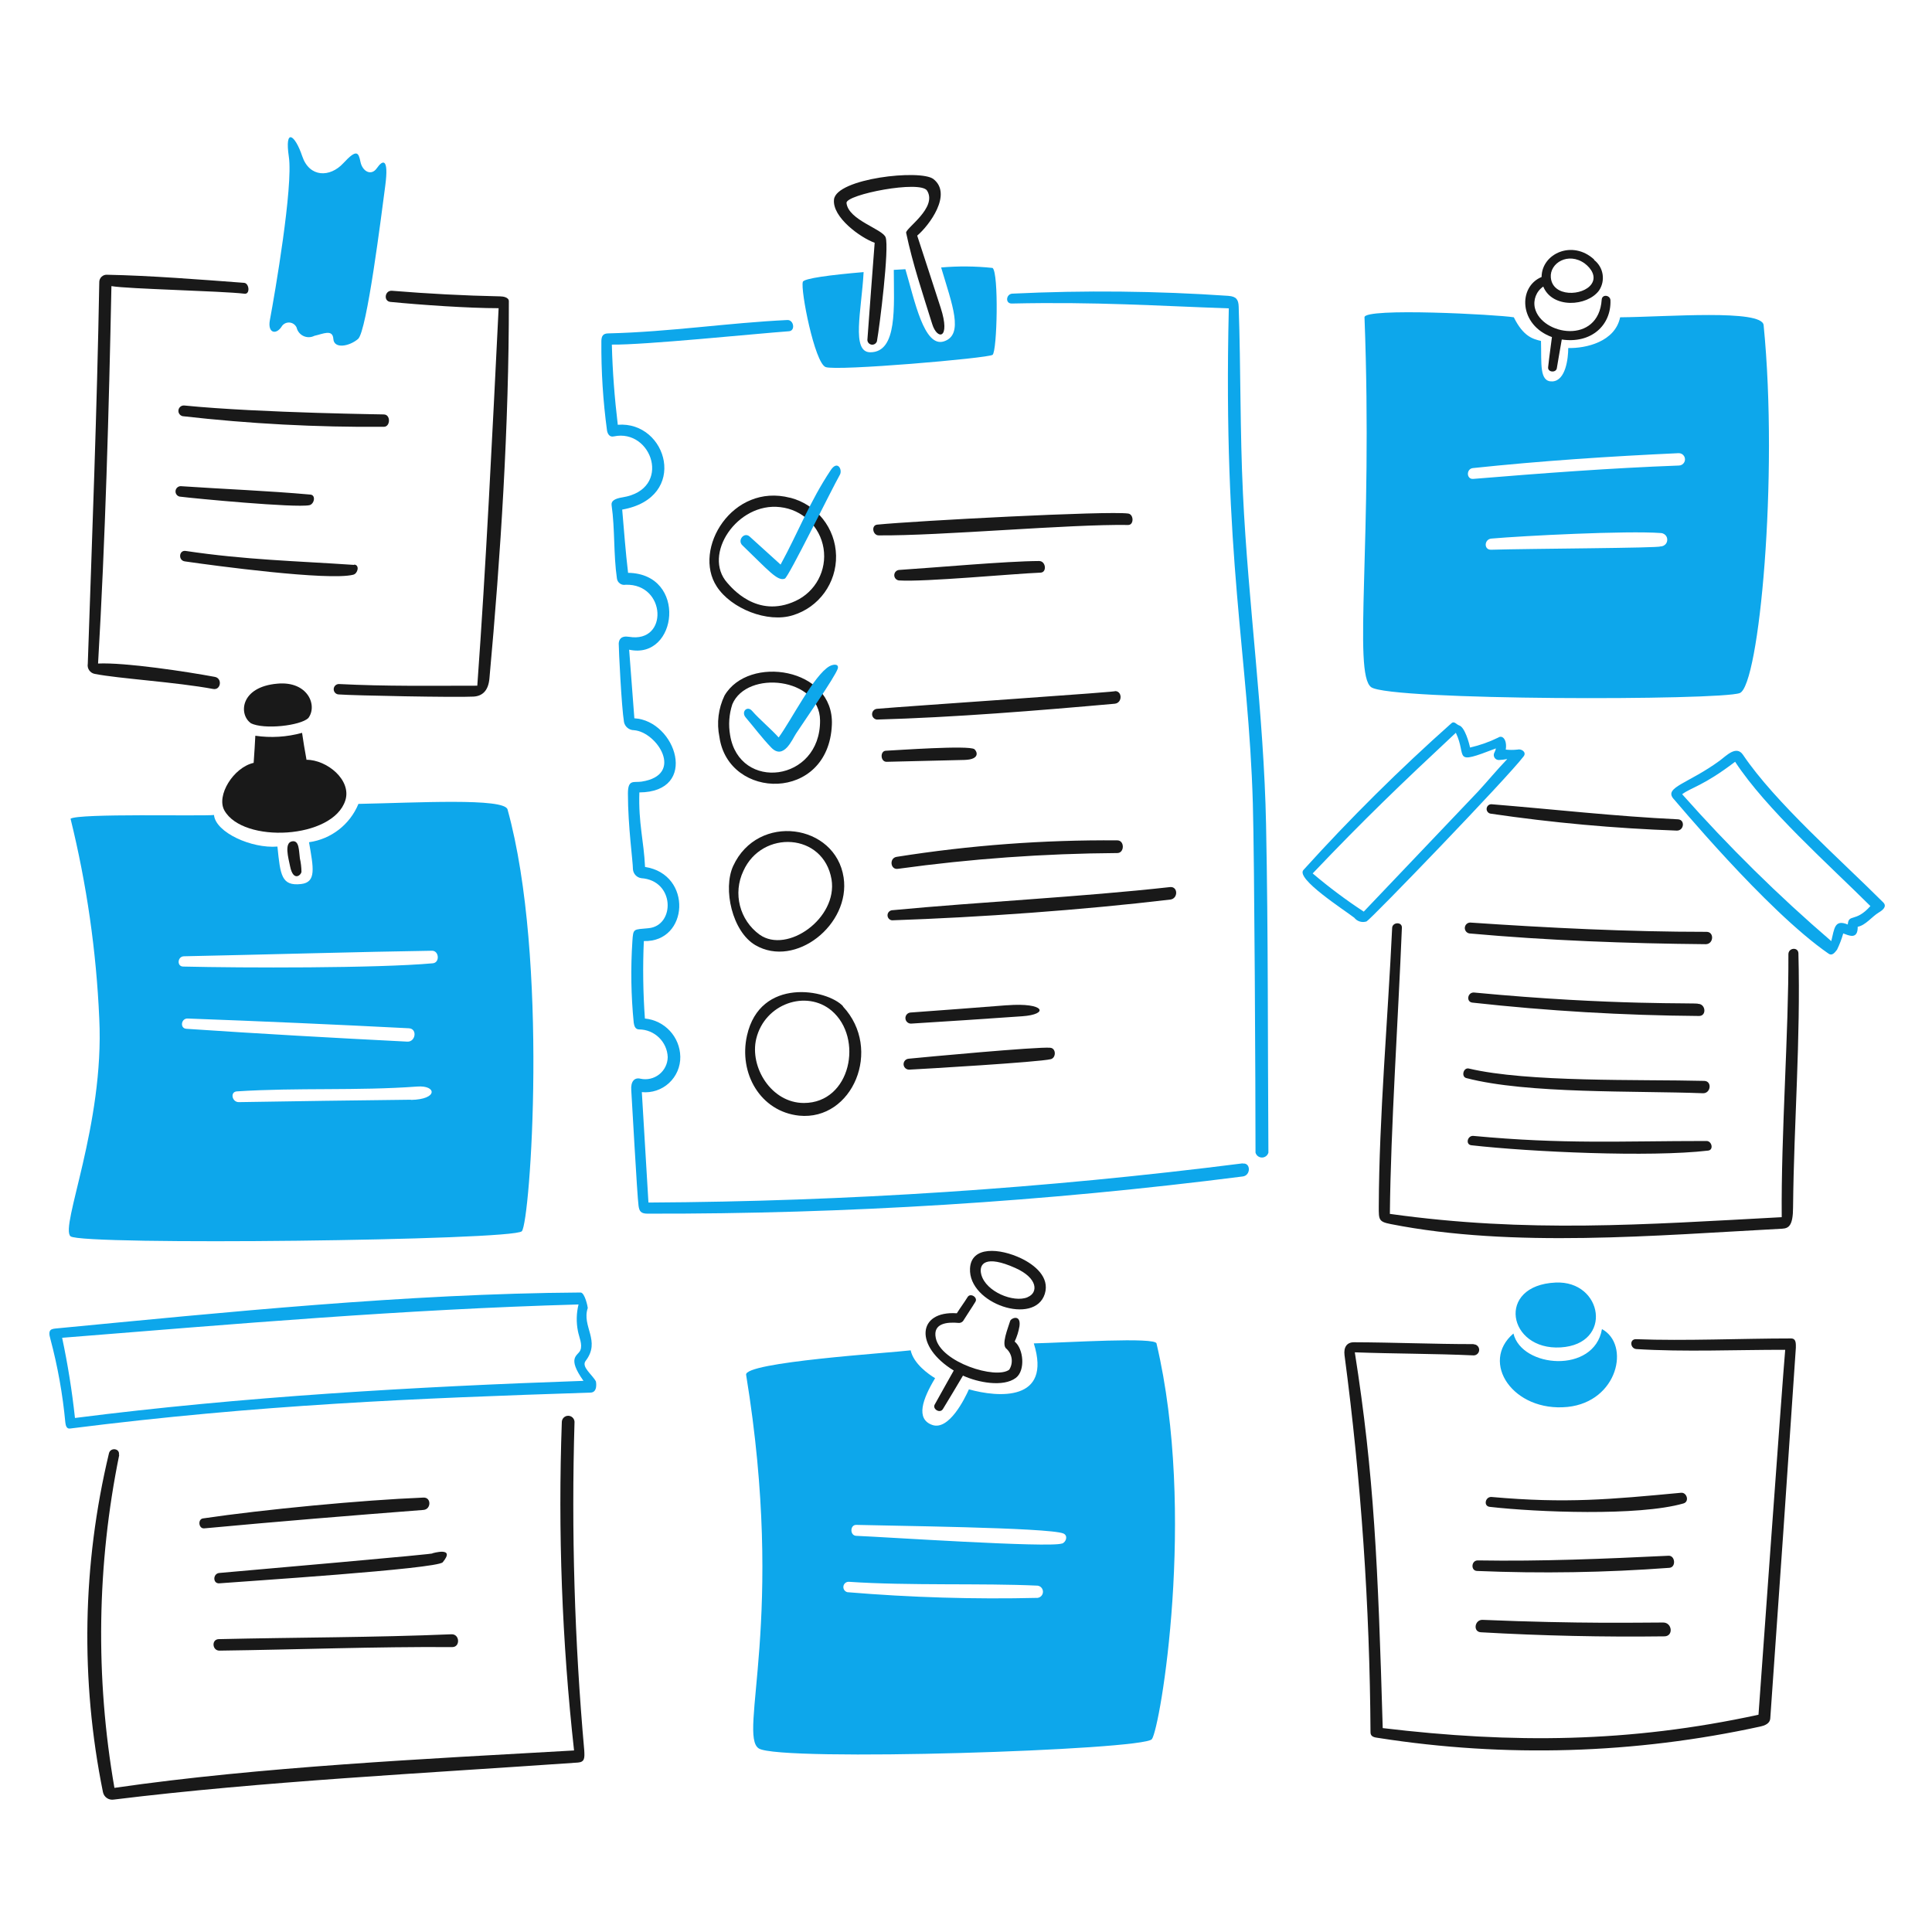 <?xml version="1.0" encoding="UTF-8"?> <svg xmlns="http://www.w3.org/2000/svg" xmlns:xlink="http://www.w3.org/1999/xlink" width="352px" height="352px" viewBox="0 0 352 352" version="1.1"><title>home2</title><g id="home2" stroke="none" stroke-width="1" fill="none" fill-rule="evenodd"><g id="Group" transform="translate(9, 25)" fill-rule="nonzero"><path d="M40.172,33.307 C41.089,28.435 44.429,8.975 43.627,3.571 C42.824,-1.832 44.746,-0.468 46.061,3.45 C47.375,7.368 51.121,7.368 53.555,4.728 C55.989,2.088 56.323,2.757 56.675,4.49 C57.027,6.224 58.634,7.13 59.667,5.634 C60.7,4.138 61.881,3.638 61.188,8.869 C60.494,14.1 57.844,35.38 56.237,36.754 C54.63,38.129 51.856,38.604 51.735,36.754 C51.613,34.905 49.85,35.843 48.28,36.184 C47.66,36.502 46.929,36.517 46.297,36.224 C45.664,35.932 45.202,35.365 45.043,34.686 C44.807,34.147 44.283,33.788 43.694,33.762 C43.105,33.737 42.553,34.048 42.27,34.565 C41.242,36.068 39.73,35.653 40.172,33.307 Z" id="Path" fill="#0DA7EB"></path><path d="M274.414,208.675 C283.062,208.27 284.96,219.916 275.336,220.49 C265.712,221.063 263.512,209.178 274.414,208.675 Z M282.862,217.191 C281.415,225.342 268.254,224.231 266.74,217.959 C260.596,223.177 266.656,232.326 276.607,231.335 C285.781,230.374 288.08,219.97 282.862,217.147 L282.862,217.191 Z" id="Shape" fill="#0DA7EB"></path><path d="M281.457,22.296 C277.538,18.648 271.893,21.164 271.87,25.464 C267.514,27.277 267.756,34.236 273.755,36.413 C273.525,38.25 273.257,40.063 273.062,41.913 C272.965,42.849 274.51,42.958 274.646,42.089 C274.926,40.338 275.253,38.597 275.545,36.858 C280.912,37.649 284.55,34.268 284.416,29.753 C284.416,28.755 282.895,28.537 282.821,29.595 C282.262,37.867 271.872,36.08 270.654,31.14 C270.296,29.641 270.901,28.077 272.175,27.21 C273.819,31.249 280.179,30.86 282.335,27.928 C283.545,26.122 283.152,23.688 281.434,22.356 L281.457,22.296 Z M280.957,26.761 C279.451,28.949 273.852,29.195 273.55,25.545 C273.328,22.942 276.717,20.837 279.729,23.002 C280.933,23.915 281.904,25.388 280.957,26.761 Z" id="Shape" fill="#191919"></path><path d="M312.322,34.234 C312.032,31.302 294.706,32.736 286.178,32.81 C285.253,37.275 279.949,38.492 276.725,38.407 C276.725,40.292 276.262,44.368 273.84,44.49 C271.418,44.611 271.881,41.265 271.76,37.117 C270.264,36.765 268.535,36.302 266.809,32.81 C263.817,32.31 239.543,31.022 239.604,32.81 C241.15,73.301 237.45,97.742 240.821,100.201 C244.191,102.659 304.452,102.633 307.98,101.271 C311.509,99.909 315.064,61.933 312.322,34.234 Z M262.636,75.159 C261.309,75.159 261.418,73.25 262.708,73.128 C268.475,72.616 287.48,71.655 293.599,72.118 C294.034,72.136 294.427,72.384 294.629,72.769 C294.831,73.155 294.812,73.619 294.579,73.986 C294.347,74.354 293.936,74.57 293.501,74.552 C293.501,74.858 269.748,74.948 262.636,75.159 Z M296.884,59.818 C284.375,60.282 271.892,61.226 259.424,62.252 C258.146,62.361 258.109,60.414 259.362,60.28 C271.809,58.966 284.303,58.138 296.811,57.566 C297.219,57.544 297.608,57.744 297.826,58.09 C298.044,58.435 298.058,58.872 297.862,59.23 C297.667,59.589 297.292,59.814 296.884,59.818 L296.884,59.818 Z" id="Shape" fill="#0DA7EB"></path><path d="M83.471,122.475 C82.882,120.344 66.913,121.259 56.304,121.465 C54.758,125.228 51.331,127.887 47.301,128.449 C48.104,133.097 48.688,135.749 45.853,136.066 C42.277,136.467 42.081,134.471 41.546,129.239 C36.863,129.63 30.293,126.685 29.988,123.486 C27.688,123.728 5.303,123.156 3.854,124.167 C6.799,136.108 8.552,148.311 9.087,160.599 C10.035,179.959 1.86,198.557 3.854,200.248 C5.848,201.939 84.543,201.015 86.076,199.324 C87.609,197.633 91.011,149.66 83.471,122.475 Z M24.951,162.441 C23.735,162.36 23.99,160.519 25.194,160.569 C38.626,161.064 52.061,161.656 65.498,162.345 C67.093,162.429 66.716,164.875 65.195,164.779 C51.747,164.098 38.34,163.348 24.951,162.441 Z M65.903,175.363 C55.433,175.481 44.962,175.627 34.49,175.802 C33.273,175.802 32.871,173.927 34.161,173.843 C45.221,173.125 56.061,173.769 67.01,172.963 C70.563,172.695 70.843,175.31 65.868,175.397 L65.903,175.363 Z M69.845,150.507 C59.664,151.424 35.173,151.359 24.392,151.103 C23.175,151.103 23.321,149.254 24.513,149.229 C37.093,148.974 57.849,148.39 69.712,148.219 C71.002,148.206 71.172,150.394 69.845,150.507 Z" id="Shape" fill="#0DA7EB"></path><path d="M179.356,219.758 C182.688,230.416 172.844,229.626 167.531,228.128 C166.763,229.856 163.88,235.696 160.843,234.614 C157.805,233.531 159.065,229.93 161.371,226.097 C160.214,225.404 157.453,223.482 156.918,221.023 C153.268,221.486 126.501,223.165 126.94,225.488 C134.166,269.75 125.405,291.103 129.251,293.56 C133.096,296.017 199.33,293.876 200.862,291.87 C202.393,289.864 209.014,250.686 201.715,219.796 C201.731,218.545 185.331,219.62 179.356,219.758 Z M145.4,265.09 C144.924,264.98 144.606,264.53 144.662,264.044 C144.718,263.558 145.13,263.192 145.619,263.193 C156.568,263.935 170.06,263.423 180.048,263.897 C180.606,263.97 181.023,264.446 181.023,265.01 C181.023,265.573 180.606,266.049 180.048,266.123 C168.488,266.398 156.923,266.053 145.4,265.09 L145.4,265.09 Z M184.472,256.221 C182.149,257.036 151.721,255.003 147.035,254.822 C145.819,254.822 145.819,252.777 147.035,252.826 C152.025,252.986 182.172,253.289 184.752,254.396 C185.632,254.785 185.24,255.964 184.522,256.221 L184.472,256.221 Z" id="Shape" fill="#0DA7EB"></path><path d="M45.635,131.386 C45.439,130.073 45.573,127.993 44.174,128.296 C42.775,128.598 43.517,131.228 43.857,132.859 C44.441,135.718 45.89,134.427 45.925,133.82 C45.914,133.001 45.817,132.185 45.635,131.386 L45.635,131.386 Z M46.777,113.417 C50.635,113.417 55.088,117.164 53.919,120.826 C51.668,127.907 35.281,128.709 31.886,122.664 C30.365,119.962 33.515,114.828 37.215,113.989 C37.336,112.03 37.458,110.618 37.519,109.048 C40.364,109.468 43.265,109.288 46.036,108.52 C46.23,109.928 46.522,111.66 46.839,113.387 L46.777,113.417 Z M36.68,106.762 C39.112,107.978 45.719,107.213 47.168,105.836 C48.907,103.538 47.081,99.048 41.536,99.558 C34.735,100.143 34.48,105.18 36.682,106.737 L36.68,106.762 Z" id="Shape" fill="#191919"></path><path d="M177.059,204.271 C173.187,202.416 167.935,201.948 167.731,206.119 C167.416,212.568 179.534,216.57 181.359,210.73 C182.301,207.677 179.476,205.431 177.059,204.271 Z M164.82,224.735 C157.522,220.294 158.132,213.784 165.332,214.272 C166.098,213.054 166.549,212.512 167.302,211.302 C167.814,210.5 169.211,211.387 168.71,212.182 C167.883,213.532 167.397,214.189 166.57,215.526 C166.39,215.871 166.017,216.069 165.632,216.026 C163.65,215.85 160.911,216.026 161.496,218.786 C162.407,223.216 172.445,226.366 174.872,224.554 C175.645,223.344 175.451,221.757 174.409,220.77 C173.326,220.066 174.689,216.898 175.042,215.683 C175.188,215.155 177.026,214.37 176.746,216.609 C176.583,217.583 176.287,218.531 175.866,219.425 C177.483,220.726 177.86,224.694 176.084,226.042 C173.773,227.783 169.125,226.871 166.448,225.629 C165.232,227.672 164.016,229.73 162.8,231.711 C162.263,232.602 160.853,231.711 161.29,230.921 C162.434,228.829 163.627,226.761 164.781,224.68 L164.82,224.735 Z M178.196,211.359 C175.653,212.394 170.628,210.349 169.789,207.233 C169.261,205.25 170.556,203.583 175.982,206.017 C180.167,207.879 180.153,210.542 178.245,211.322 L178.196,211.359 Z" id="Shape" fill="#191919"></path><path d="M265.566,113.351 C263.753,115.236 262.062,117.292 260.313,119.191 L239.469,141.091 C236.225,138.968 233.117,136.644 230.164,134.132 C239.678,124.142 246.247,117.852 256.247,108.508 C258.359,112.908 255.409,114.492 263.547,111.356 C263.498,111.625 263.403,111.884 263.268,112.121 C263.113,112.407 263.121,112.753 263.289,113.031 C263.457,113.309 263.759,113.477 264.084,113.473 C264.591,113.45 265.095,113.391 265.593,113.297 L265.566,113.351 Z M324.648,146.468 C314.996,138.171 305.92,129.228 297.48,119.702 C299.099,118.485 301.396,118.169 307.127,113.788 C312.773,122.412 324.222,132.55 331.777,140.081 C329.065,143.134 327.823,141.406 327.654,143.439 C325.22,142.441 325.22,144.18 324.648,146.468 Z M324.16,148.756 C324.817,149.217 325.306,148.536 325.707,148.013 C326.167,147.066 326.541,146.081 326.826,145.068 C327.823,145.42 329.489,146.285 329.466,143.852 C330.901,143.585 332.045,142.015 333.273,141.272 C333.991,140.846 334.88,140.165 334.101,139.399 C326.388,131.685 314.367,121.15 308.551,112.5 C307.334,110.74 305.499,112.718 304.367,113.556 C298.637,117.753 294.207,118.422 295.85,120.478 C295.785,120.298 312.755,140.89 324.16,148.756 Z M239.981,142.879 C240.833,142.428 265.665,116.697 268.607,112.792 C269.167,112.049 268.22,111.368 267.453,111.574 C266.751,111.648 266.043,111.648 265.341,111.574 C265.619,109.786 264.742,108.849 263.965,109.384 C262.33,110.186 260.607,110.795 258.831,111.197 C258.685,110.419 257.882,107.487 256.859,107.17 C256.331,106.994 255.979,106.331 255.473,106.744 C245.994,115.169 236.981,124.104 228.476,133.51 C227.038,135.116 235.958,140.811 237.746,142.21 C238.275,142.883 239.169,143.151 239.981,142.879 Z" id="Shape" fill="#0DA7EB"></path><path d="M296.715,124.276 C285.336,123.735 274.06,122.451 262.733,121.527 C262.281,121.52 261.9,121.861 261.858,122.311 C261.817,122.761 262.129,123.167 262.574,123.243 C273.823,124.898 285.156,125.929 296.519,126.331 C297.845,126.331 298.04,124.346 296.715,124.276 Z M301.921,144.776 C287.552,144.776 273.196,144.058 258.864,143.085 C258.346,143.093 257.92,143.495 257.883,144.012 C257.847,144.529 258.212,144.988 258.723,145.068 C273.032,146.358 287.411,146.894 301.769,147.027 C303.223,147.027 303.369,144.776 301.921,144.776 Z M259.593,155.836 C258.377,155.727 258.06,157.54 259.265,157.672 C272.979,159.188 286.76,160 300.557,160.106 C301.982,160.106 301.775,157.904 300.381,157.892 C300.375,157.638 285.134,158.268 259.593,155.836 Z M301.505,171.933 C289.655,171.637 269.375,172.223 258.609,169.68 C257.623,169.45 257.173,171.166 258.158,171.421 C269.266,174.328 289.06,173.709 301.25,174.182 C302.713,174.242 302.968,171.968 301.505,171.933 Z M301.921,182.882 C286.104,182.882 275.945,183.503 259.448,181.956 C258.354,181.859 257.951,183.54 259.082,183.66 C269.838,184.878 291.653,185.876 302.213,184.633 C303.26,184.512 302.899,182.882 301.921,182.882 L301.921,182.882 Z M315.621,196.763 C315.487,181.507 316.898,163.05 316.837,148.865 C316.837,147.649 318.625,147.502 318.662,148.689 C319.075,164.504 317.847,179.313 317.687,194.92 C317.687,198.303 316.911,198.792 315.705,198.863 C292.686,200.081 266.638,202.416 244.399,198.023 C242.185,197.587 242.195,197.245 242.207,194.788 C242.269,178.42 243.864,160.611 244.64,144.114 C244.64,142.983 246.465,142.898 246.417,144.018 C245.747,160.562 244.385,180.517 244.226,196.163 C269.34,199.674 290.387,198.115 315.621,196.763 L315.621,196.763 Z" id="Shape" fill="#191919"></path><path d="M259.471,219.891 C252.173,219.891 244.934,219.576 237.67,219.552 C236.378,219.552 235.783,220.476 235.966,221.914 C238.983,244.696 240.564,267.646 240.699,290.627 C240.699,291.469 241.489,291.551 242.107,291.638 C265.249,295.268 288.865,294.563 311.749,289.557 C313.269,289.23 313.509,288.535 313.537,288.037 C315.13,265.59 316.687,243.019 318.195,220.55 C318.195,219.831 318.282,218.858 317.315,218.858 C308.153,218.858 298.091,219.333 289.052,218.992 C287.834,218.992 288.018,220.718 289.15,220.794 C297.836,221.34 307.4,220.914 316.254,220.926 C315.744,226.62 311.388,287.415 311.388,287.415 C287.821,292.537 266.578,292.671 242.924,289.85 C242.06,260.164 241.354,243.715 237.839,221.386 C245.055,221.653 252.28,221.618 259.487,221.945 C260.045,221.945 260.497,221.493 260.497,220.935 C260.497,220.377 260.045,219.925 259.487,219.925 L259.471,219.891 Z M294.025,270.614 C295.643,270.614 295.935,273.047 294.305,273.133 C283.136,273.277 271.967,273.03 260.798,272.39 C259.315,272.294 259.679,270.067 261.127,270.129 C278.873,270.875 289.641,270.614 294.025,270.614 L294.025,270.614 Z M294.999,258.448 C296.215,258.39 296.407,260.542 295.157,260.649 C283.506,261.516 271.815,261.707 260.142,261.221 C258.924,261.221 259.022,259.277 260.263,259.299 C271.858,259.493 283.381,259.006 294.999,258.448 L294.999,258.448 Z M297.287,246.974 C298.334,246.876 298.857,248.592 297.713,248.921 C289.55,251.27 270.946,250.515 262.43,249.542 C261.214,249.408 261.615,247.643 262.771,247.742 C276.383,248.954 284.365,248.183 297.285,246.974 L297.287,246.974 Z" id="Shape" fill="#191919"></path><path d="M9.087,26.471 C8.673,49.78 7.784,72.702 6.994,95.94 C6.838,96.799 7.406,97.622 8.265,97.781 C12.556,98.636 23.084,99.266 29.83,100.526 C31.238,100.796 31.558,98.59 30.147,98.325 C25.06,97.376 13.779,95.66 8.867,95.892 C10.194,73.201 10.838,49.902 11.301,27.127 C14.257,27.655 31.278,28.007 35.561,28.514 C36.606,28.636 36.412,26.605 35.476,26.531 C27.688,25.946 18.272,25.205 10.583,25.059 C10.189,25.016 9.796,25.148 9.508,25.419 C9.22,25.691 9.066,26.075 9.087,26.471 Z M60.927,50.511 C62.217,50.511 62.144,52.774 60.927,52.762 C48.685,52.859 36.447,52.212 24.282,50.826 C23.776,50.717 23.44,50.235 23.514,49.722 C23.587,49.209 24.046,48.841 24.562,48.879 C38.491,50.273 62.703,50.511 60.927,50.511 Z M47.551,65.11 C48.607,65.205 48.255,66.87 47.356,67.046 C44.716,67.556 26.479,65.828 23.717,65.476 C23.246,65.363 22.931,64.918 22.984,64.436 C23.036,63.954 23.439,63.586 23.923,63.577 C31.789,64.114 39.735,64.411 47.544,65.11 L47.551,65.11 Z M55.533,77.861 C56.566,77.933 56.202,79.503 55.357,79.711 C50.88,80.855 29.893,78.044 24.649,77.277 C23.432,77.083 23.603,75.196 24.825,75.379 C35.773,77.009 44.728,77.192 55.521,77.923 L55.533,77.861 Z M77.968,99.931 C69.33,99.931 61.445,100.065 52.747,99.627 C52.223,99.627 51.798,100.052 51.798,100.576 C51.798,101.1 52.223,101.524 52.747,101.524 C55.179,101.72 74.219,102.096 77.287,101.915 C78.904,101.816 79.964,100.831 80.169,98.641 C82.225,76.157 83.735,52.41 83.711,29.876 C83.711,29.172 82.676,28.996 82.127,28.996 C75.544,28.863 68.974,28.511 62.415,27.976 C61.102,27.877 60.822,29.873 62.135,30.007 C67.684,30.554 76.357,31.151 81.847,31.151 C80.697,54.332 79.543,78.153 77.961,99.931 L77.968,99.931 Z" id="Shape" fill="#191919"></path><path d="M152.358,18.245 C151.816,16.715 145.557,15.106 145.228,11.979 C145.084,10.434 158.709,7.771 159.913,9.74 C161.835,12.855 155.923,16.615 156.094,17.417 C157.31,23.16 159.098,28.44 160.846,34.049 C161.772,37.031 164.241,36.811 162.391,31.093 C160.983,26.701 159.533,22.321 158.109,17.93 C160.299,16.08 164.57,10.362 161.066,7.625 C158.731,5.8 143.376,7.502 142.95,11.347 C142.598,14.596 147.817,18.331 150.36,19.23 C149.922,25.131 149.447,31.033 149.033,36.932 C149.043,37.37 149.37,37.735 149.804,37.793 C150.238,37.851 150.649,37.584 150.774,37.165 C151.275,34.41 153.042,20.172 152.358,18.245 Z" id="Path" fill="#191919"></path><path d="M96.77,210.488 C65.014,210.694 31.68,214.126 1.397,217.021 C0.399,217.118 -0.363,217.13 0.181,218.957 C1.514,223.949 2.425,229.045 2.905,234.19 C2.979,234.739 3.125,235.406 3.842,235.26 C38.225,230.914 66.621,229.77 98.563,228.725 C99.971,228.725 99.586,226.731 99.573,226.694 C98.952,225.476 96.86,224.054 97.699,222.945 C100.515,219.296 96.933,216.667 98.09,213.309 C98.097,213.152 97.56,210.482 96.77,210.488 Z M2.321,218.737 C33.869,216.218 64.432,213.566 96.405,212.665 C96.011,214.259 95.974,215.921 96.296,217.531 C96.49,218.587 97.176,219.965 96.733,221.011 C96.289,222.056 94.214,222.229 97.305,226.583 C66.767,227.639 35.013,229.467 4.658,233.348 C4.129,228.441 3.349,223.564 2.321,218.737 Z" id="Shape" fill="#0DA7EB"></path><path d="M12.663,240.087 C12.906,238.871 11.118,238.642 10.85,239.797 C5.996,260.042 5.623,281.102 9.755,301.506 C9.94,302.438 10.841,303.046 11.774,302.868 C38.822,299.545 68.386,298.086 96.307,296.127 C97.525,296.031 97.525,295.3 97.451,293.961 C95.675,274.04 95.082,254.032 95.675,234.042 C95.641,233.428 95.134,232.947 94.519,232.947 C93.904,232.947 93.396,233.428 93.362,234.042 C92.642,254.03 93.387,274.044 95.589,293.924 C68.823,295.446 38.273,296.905 11.848,300.739 C8.349,280.632 8.647,260.048 12.728,240.052 L12.663,240.087 Z M73.253,272.756 C74.773,272.693 74.895,275.092 73.399,275.092 C59.357,274.995 45.063,275.555 30.983,275.736 C29.643,275.736 29.497,273.68 30.849,273.643 C44.929,273.316 59.224,273.346 73.253,272.756 Z M69.724,258.011 C69.785,258.011 74.105,256.696 71.66,259.639 C70.59,260.857 35.161,263.133 30.963,263.472 C29.747,263.569 29.747,261.697 30.963,261.586 C34.281,261.274 72.047,258.011 69.724,258.011 Z M68.154,247.851 C69.615,247.791 69.562,249.993 68.154,250.102 C54.778,251.135 41.578,252.214 28.213,253.46 C27.178,253.557 26.995,251.793 27.98,251.647 C39.089,250.01 56.851,248.31 68.154,247.851 L68.154,247.851 Z" id="Shape" fill="#191919"></path><path d="M217.425,186.956 C181.508,191.52 145.348,193.905 109.143,194.098 L107.939,173.978 C109.751,174.159 111.554,173.556 112.893,172.322 C114.232,171.088 114.98,169.34 114.947,167.519 C114.872,163.902 112.1,160.915 108.498,160.57 C108.161,155.874 108.095,151.161 108.303,146.457 C116.503,146.7 117.233,134.29 108.523,132.953 C108.303,128.183 107.305,125.008 107.488,119.374 C118.439,119.313 114.176,106.296 106.577,105.87 L105.626,93.37 C114.472,95.306 116.309,79.524 105.433,79.366 C104.97,75.533 104.702,71.689 104.361,67.845 C116.614,65.678 112.597,51.663 103.558,52.392 C102.974,47.526 102.597,42.659 102.476,37.784 C108.315,37.881 128.719,35.788 134.742,35.352 C135.958,35.266 135.622,33.259 134.462,33.306 C123.633,33.819 113.048,35.473 101.867,35.741 C100.846,35.741 100.578,36.239 100.566,37.175 C100.522,42.624 100.867,48.068 101.599,53.467 C101.708,54.039 102.05,54.684 102.817,54.513 C109.811,53.017 113.536,64.137 104.435,65.61 C103.027,65.828 102.323,66.266 102.426,67.018 C103.06,71.418 102.756,75.948 103.4,80.394 C103.446,80.764 103.644,81.097 103.947,81.315 C104.249,81.532 104.629,81.613 104.994,81.538 C112.386,81.319 112.817,92.209 105.638,91.028 C104.118,90.772 103.766,91.556 103.729,92.246 C103.729,93.353 104.227,103.73 104.69,106.565 C104.872,107.416 105.62,108.027 106.49,108.036 C110.7,108.328 115.787,116.189 107.898,117.405 C106.474,117.625 105.404,116.907 105.404,119.571 C105.404,125.555 106.328,132.041 106.316,133.356 C106.371,134.19 106.999,134.874 107.826,134.998 C114.005,135.424 114.005,143.648 109.176,144.111 C106.378,144.378 106.378,144.111 106.219,146.471 C105.89,151.425 105.971,156.397 106.462,161.338 C106.548,161.866 106.707,162.554 107.435,162.554 C110.245,162.572 112.545,164.796 112.656,167.603 C112.636,168.83 112.068,169.983 111.106,170.745 C110.144,171.507 108.891,171.796 107.692,171.534 C106.573,171.254 105.89,172.07 106.013,173.626 C106.11,174.988 107.083,192.861 107.339,194.686 C107.472,195.66 107.752,196.122 108.968,196.122 C145.228,196.204 181.454,193.94 217.421,189.345 C218.905,189.169 218.917,186.802 217.421,186.997 L217.425,186.956 Z M214.82,28.908 C216.246,29.01 216.645,29.59 216.682,30.892 C217.073,42.242 216.913,53.654 217.46,64.957 C218.423,85.081 221.269,105.106 221.67,125.23 C222.071,145.354 221.962,164.736 222.096,185.003 C221.95,185.531 221.47,185.896 220.922,185.896 C220.374,185.896 219.894,185.531 219.748,185.003 C219.748,173.563 219.554,131.499 219.262,121.409 C218.474,94.189 213.798,77.046 214.882,31.182 C201.632,30.721 190.84,29.966 175.317,30.302 C174.099,30.302 174.307,28.574 175.426,28.502 C188.554,27.871 201.708,28.005 214.82,28.903 L214.82,28.908 Z" id="Shape" fill="#0DA7EB"></path><path d="M144.584,158.314 C141.689,155.224 129.499,152.985 127.102,163.656 C125.544,170.541 129.534,177.512 136.592,178.264 C146.324,179.237 151.86,166.171 144.584,158.376 L144.584,158.314 Z M134.96,65.694 C124.412,62.945 117.137,75.05 121.584,81.851 C124.201,85.899 130.843,88.539 135.455,87.096 C140.213,85.641 143.426,81.204 143.324,76.229 C143.222,71.255 139.83,66.953 135.016,65.694 L134.96,65.694 Z M135.921,84.503 C128.881,87.765 124.217,81.972 123.524,81.207 C118.9,76.073 125.324,66.449 133.16,67.398 C137.175,67.843 140.401,70.912 141.045,74.9 C141.689,78.889 139.593,82.817 135.921,84.503 L135.921,84.503 Z M123.001,101.732 C121.876,104.078 121.551,106.727 122.077,109.275 C123.707,120.826 141.981,121.178 142.563,107.037 C142.991,96.646 127.369,94.25 123.001,101.732 L123.001,101.732 Z M124.023,108.948 C123.693,107.066 123.831,105.132 124.425,103.316 C127.089,96.99 140.363,98.45 140.411,106.26 C140.485,117.5 125.71,119.253 124.023,108.946 L124.023,108.948 Z M144.705,134.885 C143.246,125.091 129.073,123.023 124.583,132.773 C122.661,136.958 124.407,144.741 128.631,147.205 C135.933,151.45 145.983,143.451 144.705,134.885 Z M129.413,145.299 C125.744,142.65 124.494,137.758 126.443,133.674 C129.838,126.131 141.051,126.703 142.503,135.23 C143.647,142.298 134.439,148.833 129.413,145.299 L129.413,145.299 Z M137.466,175.958 C131.505,175.958 127.55,169.39 128.781,164.266 C130.337,157.818 137.933,155.276 142.509,159.133 C148.371,164.103 146.027,175.958 137.459,175.958 L137.466,175.958 Z" id="Shape" fill="#191919"></path><path d="M196.56,68.566 C192.908,68.038 157.798,69.892 150.826,70.585 C149.682,70.694 149.998,72.544 151.094,72.544 C162.274,72.641 185.852,70.476 196.56,70.647 C197.618,70.647 197.581,68.714 196.56,68.566 Z M182.36,165.894 C180.013,165.678 159.128,167.633 156.58,167.889 C156.224,167.904 155.903,168.108 155.738,168.424 C155.573,168.741 155.59,169.121 155.781,169.421 C155.973,169.722 156.31,169.898 156.666,169.883 C159.098,169.763 180.292,168.52 182.447,167.975 C183.432,167.735 183.445,165.997 182.36,165.898 L182.36,165.894 Z M174.44,158.15 C168.585,158.612 162.729,159.054 156.872,159.478 C156.332,159.532 155.931,160.003 155.963,160.545 C155.996,161.087 156.45,161.507 156.994,161.496 C163.747,161.083 170.473,160.632 177.214,160.159 C182.179,159.826 181.436,157.61 174.44,158.159 L174.44,158.15 Z M204.213,136.617 C187.823,138.442 169.671,139.304 153.514,140.841 C153.05,140.898 152.702,141.292 152.702,141.76 C152.702,142.227 153.05,142.621 153.514,142.678 C169.56,142.131 188.186,140.806 204.235,138.894 C205.672,138.718 205.643,136.462 204.163,136.62 L204.213,136.617 Z M154.366,131.113 C152.958,131.333 153.222,133.547 154.621,133.292 C167.862,131.465 181.207,130.506 194.573,130.42 C195.886,130.42 195.923,128.121 194.573,128.109 C181.111,128.001 167.663,129.006 154.366,131.113 Z M168.529,111.498 C167.52,110.74 154.378,111.692 152.432,111.778 C151.3,111.778 151.384,113.821 152.541,113.797 L166.703,113.457 C169.695,113.374 168.979,111.85 168.529,111.498 Z M150.765,104.141 C150.266,104.197 149.889,104.619 149.889,105.121 C149.889,105.623 150.266,106.044 150.765,106.1 C164.769,105.71 180.086,104.469 194.089,103.216 C195.55,103.082 195.511,100.783 194.029,100.917 C197.016,100.917 156.14,103.671 150.765,104.141 Z M180.333,77.213 C174.25,77.243 161.244,78.43 154.783,78.843 C154.297,78.898 153.931,79.309 153.931,79.798 C153.931,80.287 154.297,80.697 154.783,80.753 C159.535,81.057 175.466,79.537 180.588,79.331 C181.776,79.29 181.558,77.21 180.329,77.217 L180.333,77.213 Z" id="Shape" fill="#191919"></path><path d="M142.114,96.39 C139.298,97.985 135.143,106.269 132.867,109.36 C131.408,107.742 129.388,106.086 128.001,104.493 C127.121,103.52 125.993,104.689 126.857,105.71 C128.402,107.522 129.826,109.444 131.481,111.166 C133.781,113.6 135.374,109.633 136.032,108.659 C137.248,106.773 143.172,98.33 143.647,96.785 C143.853,95.868 142.759,96.026 142.114,96.39 Z" id="Path" fill="#0DA7EB"></path><path d="M142.37,60.634 C138.543,66.349 136.372,72.12 133.218,77.863 L127.586,72.759 C126.588,71.859 125.298,73.429 126.248,74.343 C130.944,78.857 132.66,80.973 133.992,80.425 C134.696,80.11 142.412,64.342 144.054,61.435 C144.487,60.511 143.584,58.82 142.37,60.634 Z" id="Path" fill="#0DA7EB"></path><path d="M171.837,23.817 C168.724,23.488 165.587,23.46 162.469,23.732 C164.488,30.521 166.654,35.971 162.997,37.189 C159.34,38.407 157.631,29.669 155.957,24.049 L153.845,24.17 C153.845,30.788 154.573,39.183 149.561,39.183 C146.041,39.183 147.977,31.531 148.345,24.575 C142.334,25.086 137.468,25.719 137.273,26.351 C136.812,27.812 139.427,41.109 141.423,41.876 C143.419,42.643 171,40.269 171.839,39.65 C172.679,39.03 172.994,24.654 171.837,23.817 Z" id="Path" fill="#0DA7EB"></path></g></g></svg> 